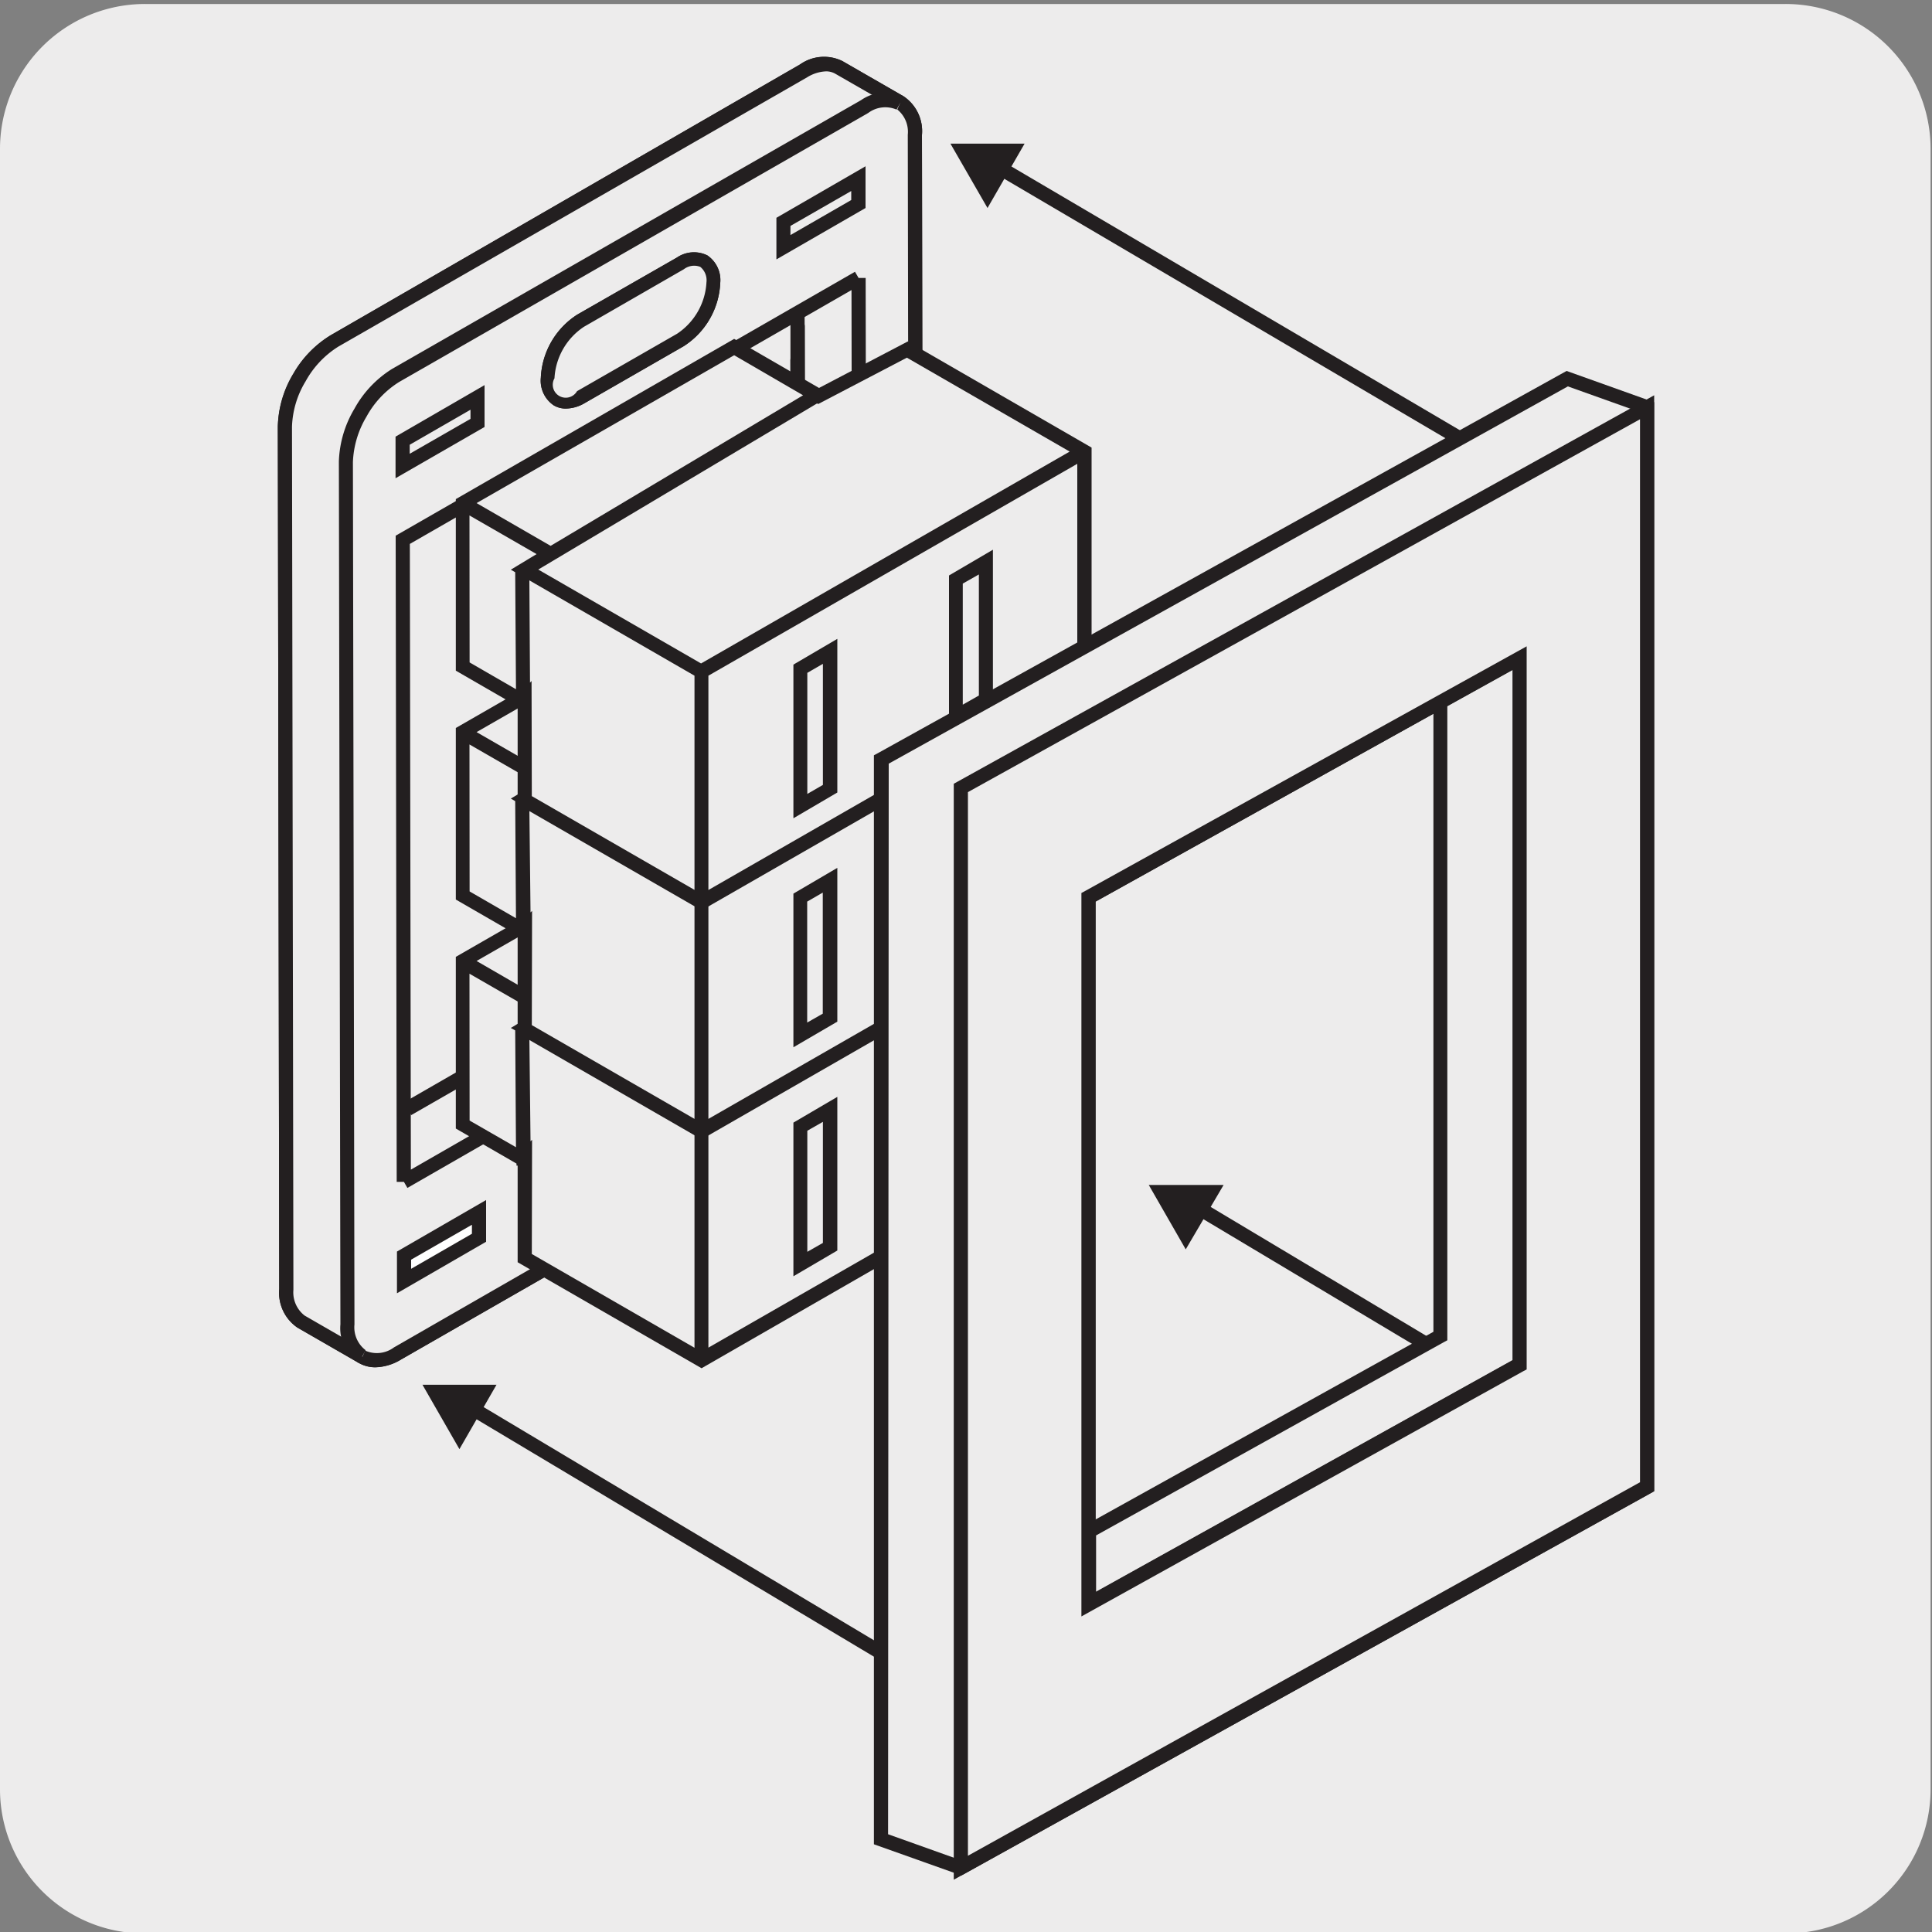 <svg xmlns="http://www.w3.org/2000/svg" viewBox="0 0 150 150"><rect x="0" y="0" width="150" height="150" fill="#808080" stroke="none"/><defs><style>.cls-1{fill:#edecec;}.cls-2{fill:#231f20;}.cls-3{fill:#929497;}.cls-4{fill:#fff;}</style></defs><title>47043-03</title><g id="Capa_2" data-name="Capa 2"><path class="cls-1" d="M11.29.31H138.6a11.25,11.25,0,0,1,11.29,11.21v127.4a11.19,11.19,0,0,1-11.19,11.19H11.23A11.19,11.19,0,0,1,0,138.92H0V11.55A11.25,11.25,0,0,1,11.29.31Z"/></g><g id="Capa_3" data-name="Capa 3"><polygon class="cls-2" points="122.83 40.26 77.85 13.81 77.7 14.07 76.86 13.59 77.02 13.32 76.75 13.16 77.31 12.21 123.39 39.31 122.83 40.26"/><polygon class="cls-2" points="74.75 11.72 76.67 15.06 78.59 11.72 74.75 11.72"/><path class="cls-2" d="M29.15,106.15a2.52,2.52,0,0,1-1.3-.34l-4.75-2.73a3.27,3.27,0,0,1-1.42-3l-.11-67a8.32,8.32,0,0,1,1.21-4.09A8.28,8.28,0,0,1,25.72,26L62.12,5a3.22,3.22,0,0,1,3.29-.26l4.75,2.74a3.25,3.25,0,0,1,1.42,3l.11,67a8.36,8.36,0,0,1-1.2,4.1,8.52,8.52,0,0,1-2.94,3.09L31.14,105.55A4,4,0,0,1,29.15,106.15Zm35-100.61A3,3,0,0,0,62.67,6L26.27,26.91a8,8,0,0,0-3.6,6.23l.11,67a2.25,2.25,0,0,0,.87,2l4.75,2.73a2.19,2.19,0,0,0,2.19-.26L67,83.68a7.92,7.92,0,0,0,3.59-6.23L70.48,10.5a2.22,2.22,0,0,0-.87-2L64.86,5.73A1.44,1.44,0,0,0,64.11,5.54ZM76.67,16.15l-2.88-5h5.76Zm-1-3.88,1,1.68,1-1.68Z"/><path class="cls-1" d="M23.25,29.32A8,8,0,0,1,26,26.43L62.39,5.51a2.77,2.77,0,0,1,2.75-.26L69.88,8A2.75,2.75,0,0,1,71,10.5l.11,67a8.53,8.53,0,0,1-3.87,6.71l-36.4,20.92a2.74,2.74,0,0,1-2.75.26l-4.74-2.74a2.75,2.75,0,0,1-1.15-2.51l-.11-66.95a7.86,7.86,0,0,1,1.13-3.82m8.1,57L62,68.68l-.07-44.39L31.27,41.91Z"/><path class="cls-2" d="M29.14,106.16a2.62,2.62,0,0,1-1.29-.34l-4.75-2.74a3.28,3.28,0,0,1-1.42-3l-.11-66.95a8.29,8.29,0,0,1,1.21-4.09A8.39,8.39,0,0,1,25.72,26L62.12,5a3.24,3.24,0,0,1,3.29-.25l4.75,2.73a3.27,3.27,0,0,1,1.42,3l.11,67a8.33,8.33,0,0,1-1.2,4.1,8.44,8.44,0,0,1-2.94,3.09L31.14,105.55A4,4,0,0,1,29.14,106.16Zm35-100.62A3,3,0,0,0,62.67,6L26.27,26.91a7.35,7.35,0,0,0-2.54,2.69h0a7.22,7.22,0,0,0-1.06,3.54l.11,67a2.28,2.28,0,0,0,.87,2l4.75,2.74a2.22,2.22,0,0,0,2.19-.27L67,83.68a7.93,7.93,0,0,0,3.59-6.22l-.11-67a2.22,2.22,0,0,0-.87-2L64.86,5.73A1.44,1.44,0,0,0,64.11,5.54ZM30.8,87.25,30.72,41.6l.28-.16,31.48-18.1L62.55,69l-.28.16Zm1-45,.07,43.12,29.56-17-.07-43.13Z"/><path class="cls-1" d="M69.88,8a2.72,2.72,0,0,0-2.74.26L30.74,29.17A7.88,7.88,0,0,0,28,32.06a8,8,0,0,0-1.14,3.82L27,102.83a2.72,2.72,0,0,0,1.14,2.51"/><path class="cls-2" d="M27.85,105.82a3.25,3.25,0,0,1-1.42-3l-.12-67a8.51,8.51,0,0,1,1.21-4.09,8.4,8.4,0,0,1,2.94-3.1L66.86,7.77a3.29,3.29,0,0,1,3.3-.26l-.55,1a2.21,2.21,0,0,0-2.2.26L31,29.65a7.28,7.28,0,0,0-2.54,2.69,7.4,7.4,0,0,0-1.06,3.54l.12,66.95a2.23,2.23,0,0,0,.87,2Zm3.78-13.59-.27-.47H30.8l-.08-50.17.28-.16L66.38,21.1l.28.48h.55l.08,50.16L67,71.9Zm.19-50,.08,48.58L66.19,71.1l-.08-48.58Z"/><path class="cls-3" d="M45.06,24.89l7.77-4.46c1.42-.81,2.56-.15,2.57,1.49a5.61,5.61,0,0,1-2.56,4.43l-7.77,4.46c-1.41.82-2.56.16-2.57-1.48a5.67,5.67,0,0,1,2.56-4.44"/><path class="cls-2" d="M43.93,31.72a1.79,1.79,0,0,1-.94-.25,2.31,2.31,0,0,1-1-2.14,6.14,6.14,0,0,1,2.84-4.91h0L52.55,20a2.35,2.35,0,0,1,2.37-.17,2.32,2.32,0,0,1,1,2.13,6.15,6.15,0,0,1-2.84,4.92l-7.76,4.46A2.9,2.9,0,0,1,43.93,31.72Zm1.41-6.35a5.12,5.12,0,0,0-2.29,4,1,1,0,0,0,1.75,1l7.77-4.46a5.12,5.12,0,0,0,2.28-4,1.34,1.34,0,0,0-.48-1.19,1.31,1.31,0,0,0-1.27.18Z"/><path class="cls-1" d="M45.06,24.89l7.77-4.46c1.42-.81,2.56-.15,2.57,1.49a5.61,5.61,0,0,1-2.56,4.43l-7.77,4.46c-1.41.82-2.56.16-2.57-1.48a5.67,5.67,0,0,1,2.56-4.44"/><path class="cls-2" d="M43.93,31.72a1.79,1.79,0,0,1-.94-.25,2.31,2.31,0,0,1-1-2.14,6.14,6.14,0,0,1,2.84-4.91h0L52.55,20a2.35,2.35,0,0,1,2.37-.17,2.32,2.32,0,0,1,1,2.13,6.15,6.15,0,0,1-2.84,4.92l-7.76,4.46A2.9,2.9,0,0,1,43.93,31.72Zm1.41-6.35a5.12,5.12,0,0,0-2.29,4,1,1,0,0,0,1.75,1l7.77-4.46a5.12,5.12,0,0,0,2.28-4,1.34,1.34,0,0,0-.48-1.19,1.31,1.31,0,0,0-1.27.18Z"/><path class="cls-3" d="M45.17,87l7.77-4.46c1.41-.82,2.57-.15,2.57,1.48A5.66,5.66,0,0,1,53,88.44L45.18,92.9c-1.42.81-2.57.15-2.57-1.48A5.62,5.62,0,0,1,45.17,87"/><path class="cls-2" d="M44,93.8a1.82,1.82,0,0,1-.95-.25,2.31,2.31,0,0,1-1-2.13A6.15,6.15,0,0,1,44.9,86.5L52.66,82a2.11,2.11,0,0,1,3.4,2,6.2,6.2,0,0,1-2.84,4.92l-7.76,4.46A2.94,2.94,0,0,1,44,93.8Zm1.4-6.34a5.08,5.08,0,0,0-2.28,4,1.29,1.29,0,0,0,.48,1.18,1.31,1.31,0,0,0,1.27-.18L52.67,88A5.12,5.12,0,0,0,55,84a1,1,0,0,0-1.75-1Z"/><path class="cls-4" d="M45.17,87l7.77-4.46c1.41-.82,2.57-.15,2.57,1.48A5.66,5.66,0,0,1,53,88.44L45.18,92.9c-1.42.81-2.57.15-2.57-1.48A5.62,5.62,0,0,1,45.17,87"/><path class="cls-2" d="M44,93.8a1.82,1.82,0,0,1-.95-.25,2.31,2.31,0,0,1-1-2.13A6.15,6.15,0,0,1,44.9,86.5L52.66,82a2.11,2.11,0,0,1,3.4,2,6.2,6.2,0,0,1-2.84,4.92l-7.76,4.46A2.94,2.94,0,0,1,44,93.8Zm1.4-6.34a5.08,5.08,0,0,0-2.28,4,1.29,1.29,0,0,0,.48,1.18,1.31,1.31,0,0,0,1.27-.18L52.67,88A5.12,5.12,0,0,0,55,84a1,1,0,0,0-1.75-1Z"/><polygon class="cls-1" points="60.83 19.2 66.64 15.85 66.64 13.88 60.82 17.23 60.83 19.2"/><path class="cls-2" d="M60.28,20.14V16.91l6.92-4v3.24Zm1.09-2.6v.71l4.72-2.72v-.7Z"/><polygon class="cls-1" points="31.26 36.19 37.08 32.84 37.08 30.86 31.26 34.21 31.26 36.19"/><path class="cls-2" d="M30.71,37.13V33.9l6.91-4v3.25Zm1.1-2.6v.7l4.72-2.71v-.71Z"/><polygon class="cls-4" points="60.93 82.47 66.75 79.12 66.75 77.15 60.92 80.49 60.93 82.47"/><path class="cls-2" d="M60.39,83.41l0-3.23,6.93-4v3.24Zm1.09-2.6v.71L66.2,78.8v-.7Z"/><polygon class="cls-4" points="31.37 99.46 37.19 96.11 37.19 94.14 31.37 97.48 31.37 99.46"/><path class="cls-2" d="M75.76,133.35,36.88,110.12l-.17.3-.84-.48.18-.32h0l.37-.63h0l.18-.31,39.72,23.73ZM30.82,100.41V97.17l6.92-4v3.24Zm1.1-2.61v.71l4.72-2.72v-.7Zm0-11.22-.54-1,30-17.27L61.37,24.6h1.1L62.55,69l-.28.16Z"/><polygon class="cls-2" points="33.75 108.07 35.67 111.41 37.6 108.07 33.75 108.07"/><path class="cls-2" d="M126.17,114.22,93.27,94.56l-.17.31-.84-.49.55-.95h0l.19-.32,33.72,20.16Zm-90.5-1.71-2.87-5h5.75Zm-1-3.89,1,1.69,1-1.69Z"/><polygon class="cls-2" points="90.14 92.52 92.07 95.86 93.99 92.52 90.14 92.52"/><path class="cls-2" d="M92.06,97l-2.87-5H95Zm-1-3.88,1,1.68,1-1.68Z"/><polygon class="cls-1" points="56.96 62.5 63.53 66.3 70.43 62.7 84.16 70.62 84.19 88.52 54.47 105.6 40.74 97.68 40.72 89.83 40.57 89.99 35.91 87.3 35.88 74.61 56.96 62.5"/><path class="cls-2" d="M54.47,106.23,40.19,98l0-7.5h-.09v-.16l-4.71-2.72,0-13.33L57,61.87l6.59,3.8,6.89-3.6L84.71,70.3l0,18.54-.28.16ZM55,88l0,16.63L83.64,88.2l0-16.63ZM41.29,97.36l12.63,7.28,0-16.63-12.82-7.4.09,8,.12-.12ZM36.46,87l3.6,2.07L40,80l-.34-.19,2-1.21-5.21-3Zm5.33-7.22,12.64,7.29L83.05,70.62l-12.64-7.3-6.89,3.6-.08,0ZM37,74.61l5.74,3.32L62.35,66.25,57,63.14Zm24.6,24.48,0-11.93,3.41-2,0,11.93Zm1.08-11.3,0,9.4,1.21-.69,0-9.4Zm11,4.38,0-11.94,3.41-2,0,11.93Zm1.07-11.3,0,9.4,1.21-.7,0-9.4Z"/><polygon class="cls-1" points="56.96 44.73 63.53 48.52 70.43 44.92 84.16 52.84 84.19 70.75 54.47 87.82 40.74 79.9 40.72 72.05 40.57 72.21 35.91 69.53 35.88 56.84 56.96 44.73"/><path class="cls-2" d="M54.47,88.46,40.19,80.22l0-7.5h-.09v-.16l-4.71-2.72,0-13.32L57,44.09l6.59,3.8,6.89-3.6,14.27,8.23,0,18.54-.28.16ZM55,70.24l0,16.63L83.64,70.43l0-16.64ZM41.29,79.59l12.63,7.28,0-16.63-12.82-7.4.09,8,.12-.12ZM36.46,69.21l3.6,2.08L40,62.2l-.34-.2,2-1.2-5.21-3ZM41.79,62l12.64,7.3L83.05,52.84,70.41,45.55l-6.89,3.6-.08,0ZM37,56.84l5.74,3.31L62.35,48.47,57,45.36Zm24.6,24.47,0-11.93,3.41-2,0,11.94ZM62.67,70l0,9.39,1.21-.69,0-9.4Zm11,4.37,0-11.93,3.41-2,0,11.94Zm1.07-11.3,0,9.4,1.21-.7,0-9.4Z"/><polygon class="cls-1" points="56.96 26.95 63.53 30.75 70.43 27.14 84.16 35.07 84.19 52.97 54.47 70.05 40.74 62.13 40.72 54.27 40.57 54.44 35.91 51.75 35.88 39.06 56.96 26.95"/><path class="cls-2" d="M54.47,70.68,40.19,62.45l0-7.51h-.09v-.15l-4.71-2.72,0-13.32L57,26.31l6.59,3.81,6.89-3.61,14.27,8.24,0,18.54-.28.16ZM55,52.46,55,69.1,83.64,52.65l0-16.64ZM41.29,61.81l12.63,7.28,0-16.63-12.82-7.4L41.15,53l.12-.13ZM36.46,51.43l3.6,2.08L40,44.43l-.34-.2,2-1.21-5.21-3Zm5.33-7.21,12.64,7.29L83.05,35.06,70.41,27.77l-6.89,3.6-.08-.05ZM37,39.06l5.75,3.32,19.6-11.69L57,27.58Zm24.6,24.47,0-11.93,3.41-2,0,11.93Zm1.08-11.29,0,9.4,1.21-.7,0-9.4Zm11,4.38,0-11.94,3.41-2,0,11.94Zm1.07-11.31,0,9.4L76,54l0-9.4Z"/><path class="cls-1" d="M84.51,118.88V69.66l27.27-15.13,6.2-3.44V106L84.51,124.53ZM121.68,29.4,68.4,59V142.8L74.6,145l53.28-29.56V31.61Z"/><path class="cls-2" d="M74.65,145.61l-6.8-2.42V58.64l.28-.15,53.5-29.69,6.8,2.43v84.54l-.28.16Zm-5.7-3.2,5.6,2,52.78-29.28V32l-5.6-2L69,59.29Zm15-16.94V69.33l.29-.15,34.28-19v56.14l-.28.15ZM85.06,70V123.6l32.37-18V52Z"/><polygon class="cls-1" points="111.78 103.75 84.51 118.88 84.51 124.53 117.98 105.96 117.98 51.09 111.78 54.53 111.78 103.75"/><path class="cls-2" d="M84,125.47v-6.91l.29-.16,27-15V54.2l7.3-4.05v56.14l-.28.15Zm1.1-6.26v4.39l32.37-18V52l-5.1,2.83v49.23l-.28.15Z"/><path class="cls-1" d="M118,106,84.51,124.53V69.66L118,51.09ZM74.6,61.17V145l53.28-29.56V31.61Z"/><path class="cls-2" d="M74.05,145.94V60.85l.29-.16,54.09-30v85.09l-.28.16Zm1.1-84.44v82.58l52.18-29V32.55Zm8.81,64V69.33l.28-.15,34.29-19v56.14l-.28.15ZM85.06,70V123.6l32.37-18V52Z"/></g></svg>
